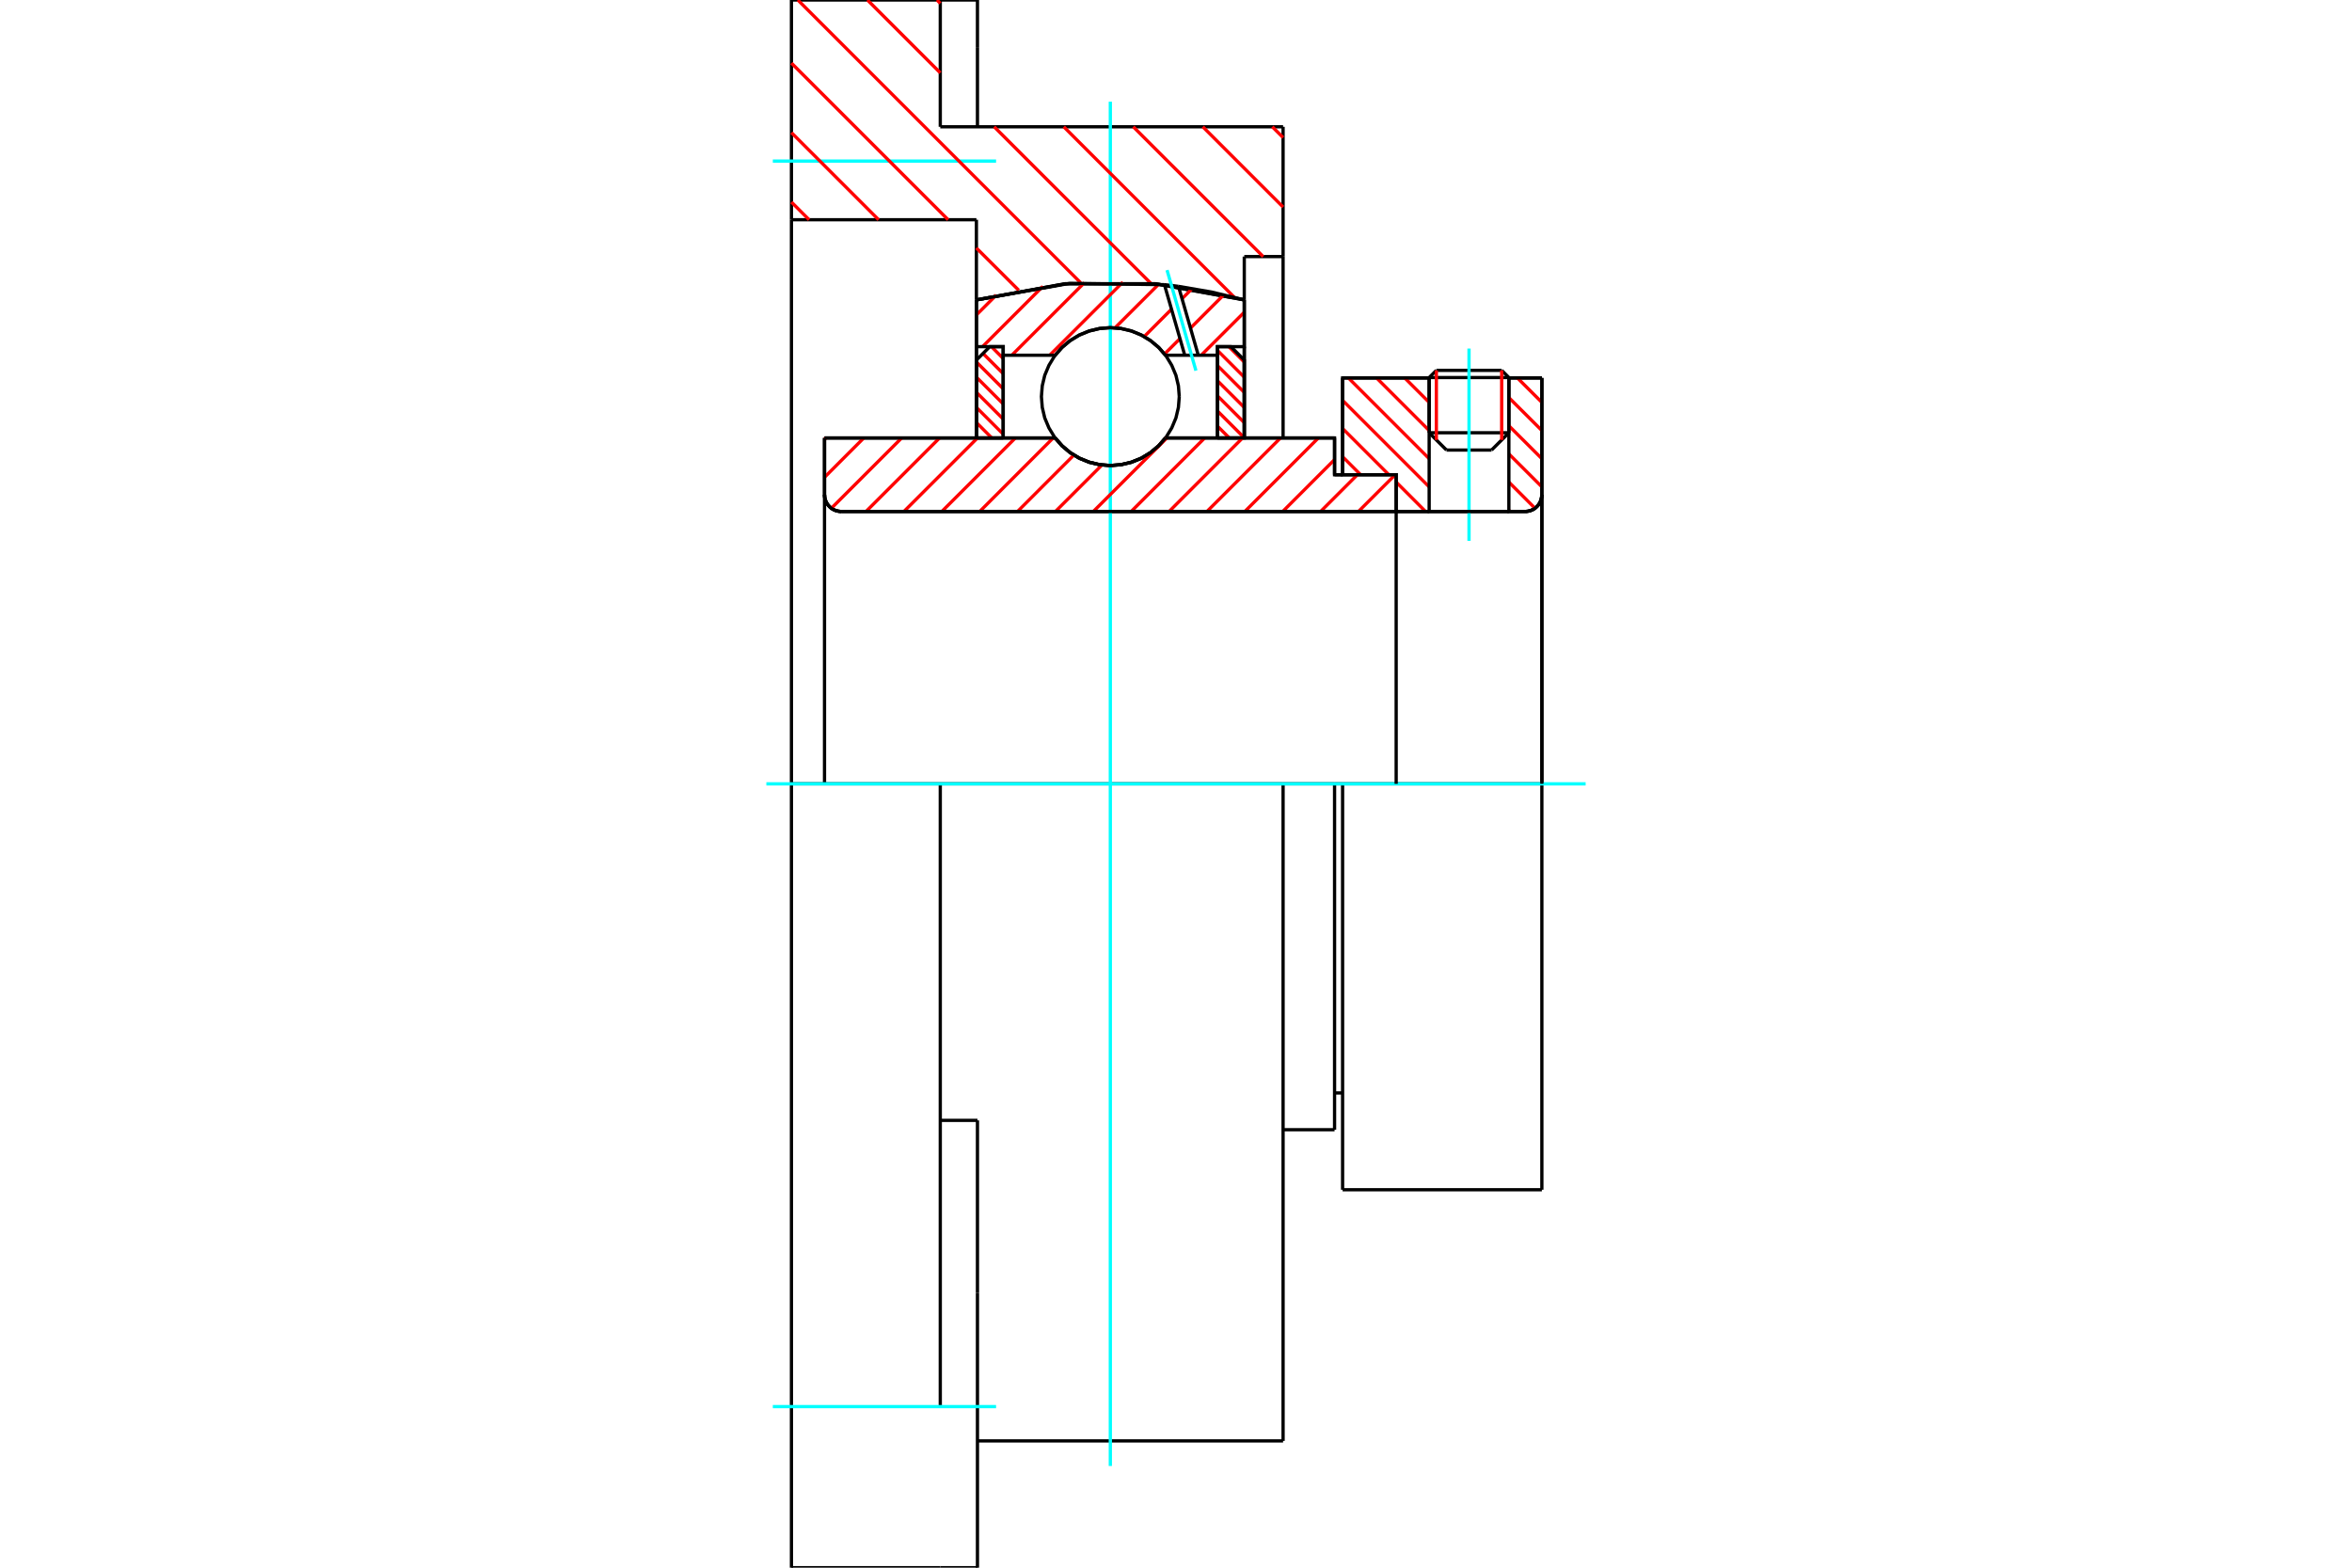 <?xml version="1.0" standalone="no"?>
<!DOCTYPE svg PUBLIC "-//W3C//DTD SVG 1.1//EN"
	"http://www.w3.org/Graphics/SVG/1.1/DTD/svg11.dtd">
<svg xmlns="http://www.w3.org/2000/svg" height="100%" width="100%" viewBox="0 0 36000 24000">
	<rect x="-1800" y="-1200" width="39600" height="26400" style="fill:#FFF"/>
	<g style="fill:none; fill-rule:evenodd" transform="matrix(1 0 0 1 0 0)">
		<g style="fill:none; stroke:#000; stroke-width:50; shape-rendering:geometricPrecision">
			<line x1="20550" y1="12000" x2="20427" y2="12000"/>
			<line x1="20427" y1="7268" x2="20550" y2="7268"/>
			<line x1="20427" y1="17295" x2="20427" y2="12000"/>
			<line x1="20427" y1="6705" x2="20427" y2="7268"/>
			<line x1="20427" y1="12000" x2="19639" y2="12000"/>
			<line x1="12620" y1="6705" x2="16151" y2="6705"/>
			<line x1="17839" y1="6705" x2="20427" y2="6705"/>
			<polyline points="16151,6705 16258,6827 16383,6932 16523,7016 16674,7077 16833,7114 16995,7127 17157,7114 17316,7077 17467,7016 17607,6932 17732,6827 17839,6705"/>
			<polyline points="12620,7574 12623,7614 12632,7654 12648,7691 12669,7725 12695,7755 12725,7782 12760,7803 12797,7818 12836,7827 12876,7831"/>
			<line x1="12620" y1="7574" x2="12620" y2="12000"/>
			<line x1="12620" y1="7574" x2="12620" y2="6705"/>
			<line x1="23095" y1="6625" x2="23095" y2="5786"/>
			<line x1="22830" y1="6890" x2="23095" y2="6625"/>
			<line x1="21875" y1="6625" x2="22140" y2="6890"/>
			<line x1="21875" y1="5786" x2="21875" y2="6625"/>
			<line x1="21875" y1="5786" x2="20550" y2="5786"/>
			<line x1="20550" y1="7268" x2="20550" y2="5786"/>
			<line x1="23343" y1="7831" x2="12876" y2="7831"/>
			<polyline points="23343,7831 23383,7827 23423,7818 23460,7803 23494,7782 23524,7755 23551,7725 23572,7691 23587,7654 23596,7614 23600,7574"/>
			<line x1="23600" y1="5786" x2="23600" y2="7574"/>
			<line x1="23600" y1="5786" x2="23095" y2="5786"/>
			<polyline points="23600,18214 23600,12000 20550,12000"/>
			<line x1="20550" y1="18214" x2="20550" y2="12000"/>
			<line x1="23600" y1="7574" x2="23600" y2="12000"/>
			<line x1="21875" y1="6625" x2="23095" y2="6625"/>
			<line x1="23095" y1="5780" x2="21875" y2="5780"/>
			<line x1="21985" y1="5670" x2="22985" y2="5670"/>
			<line x1="22830" y1="6890" x2="22140" y2="6890"/>
			<line x1="20427" y1="16732" x2="20550" y2="16732"/>
			<line x1="19639" y1="17295" x2="20427" y2="17295"/>
			<polyline points="12620,7574 12623,7614 12632,7654 12648,7691 12669,7725 12695,7755 12725,7782 12760,7803 12797,7818 12836,7827 12876,7831"/>
			<line x1="20550" y1="18214" x2="23600" y2="18214"/>
			<polyline points="23343,7831 23383,7827 23423,7818 23460,7803 23494,7782 23524,7755 23551,7725 23572,7691 23587,7654 23596,7614 23600,7574"/>
			<line x1="21875" y1="5780" x2="21875" y2="5786"/>
			<line x1="23095" y1="5786" x2="23095" y2="5780"/>
			<line x1="21985" y1="5670" x2="21875" y2="5780"/>
			<line x1="23095" y1="5780" x2="22985" y2="5670"/>
			<polyline points="19639,12000 14392,12000 12114,12000"/>
			<line x1="14392" y1="1941" x2="19639" y2="1941"/>
			<line x1="14392" y1="0" x2="14392" y2="1941"/>
			<line x1="12114" y1="0" x2="14392" y2="0"/>
			<line x1="12114" y1="3364" x2="12114" y2="0"/>
			<line x1="14945" y1="3364" x2="12114" y2="3364"/>
			<line x1="14945" y1="4591" x2="14945" y2="3364"/>
			<polyline points="19045,4591 17686,4344 16304,4344 14945,4591"/>
			<line x1="19045" y1="3928" x2="19045" y2="4591"/>
			<line x1="19639" y1="3928" x2="19045" y2="3928"/>
			<line x1="19639" y1="1941" x2="19639" y2="3928"/>
			<line x1="14945" y1="6705" x2="14945" y2="4591"/>
			<line x1="19045" y1="4591" x2="19045" y2="6705"/>
			<line x1="19639" y1="3928" x2="19639" y2="6705"/>
			<line x1="19639" y1="12000" x2="19639" y2="22059"/>
			<line x1="12114" y1="12000" x2="12114" y2="3364"/>
			<line x1="14961" y1="17152" x2="14392" y2="17152"/>
			<line x1="14961" y1="19790" x2="14961" y2="17152"/>
			<line x1="14392" y1="21534" x2="14392" y2="12000"/>
			<line x1="14961" y1="24000" x2="14961" y2="19790"/>
			<line x1="14961" y1="722" x2="14961" y2="0"/>
			<line x1="14961" y1="1941" x2="14961" y2="722"/>
			<polyline points="12114,24000 12114,21534 12114,12000"/>
			<line x1="12114" y1="24000" x2="14392" y2="24000"/>
			<line x1="14961" y1="22059" x2="19639" y2="22059"/>
			<line x1="14961" y1="0" x2="14392" y2="0"/>
			<line x1="14392" y1="24000" x2="14961" y2="24000"/>
		</g>
		<g style="fill:none; stroke:#0FF; stroke-width:50; shape-rendering:geometricPrecision">
			<line x1="22485" y1="8280" x2="22485" y2="5336"/>
			<line x1="16995" y1="22443" x2="16995" y2="1557"/>
			<line x1="11730" y1="12000" x2="24270" y2="12000"/>
			<line x1="11829" y1="2466" x2="15246" y2="2466"/>
			<line x1="11829" y1="21534" x2="15246" y2="21534"/>
		</g>
		<g style="fill:none; stroke:#F00; stroke-width:50; shape-rendering:geometricPrecision">
			<line x1="19474" y1="1941" x2="19639" y2="2106"/>
			<line x1="18410" y1="1941" x2="19639" y2="3170"/>
			<line x1="17346" y1="1941" x2="19334" y2="3928"/>
			<line x1="14341" y1="0" x2="14392" y2="51"/>
			<line x1="16282" y1="1941" x2="18896" y2="4555"/>
			<line x1="13277" y1="0" x2="14392" y2="1115"/>
			<line x1="15217" y1="1941" x2="17615" y2="4338"/>
			<line x1="12212" y1="0" x2="16541" y2="4329"/>
			<line x1="12114" y1="966" x2="14512" y2="3364"/>
			<line x1="14945" y1="3797" x2="15593" y2="4444"/>
			<line x1="12114" y1="2030" x2="13448" y2="3364"/>
			<line x1="12114" y1="3094" x2="12384" y2="3364"/>
		</g>
		<g style="fill:none; stroke:#000; stroke-width:50; shape-rendering:geometricPrecision">
			<polyline points="19045,4591 17686,4344 16304,4344 14945,4591"/>
		</g>
		<g style="fill:none; stroke:#F00; stroke-width:50; shape-rendering:geometricPrecision">
			<line x1="22985" y1="5670" x2="22985" y2="6735"/>
			<line x1="21985" y1="6735" x2="21985" y2="5670"/>
			<line x1="14945" y1="6701" x2="14949" y2="6705"/>
			<line x1="14945" y1="6469" x2="15181" y2="6705"/>
			<line x1="14945" y1="6237" x2="15355" y2="6647"/>
			<line x1="14945" y1="6006" x2="15355" y2="6416"/>
			<line x1="14945" y1="5774" x2="15355" y2="6184"/>
			<line x1="14945" y1="5542" x2="15355" y2="5952"/>
			<line x1="15046" y1="5411" x2="15355" y2="5720"/>
			<line x1="15175" y1="5307" x2="15355" y2="5488"/>
		</g>
		<g style="fill:none; stroke:#000; stroke-width:50; shape-rendering:geometricPrecision">
			<polyline points="15355,6705 15355,5307 15150,5307 14945,5512 14945,6705 15355,6705"/>
		</g>
		<g style="fill:none; stroke:#F00; stroke-width:50; shape-rendering:geometricPrecision">
			<line x1="18809" y1="5307" x2="19045" y2="5543"/>
			<line x1="18635" y1="5365" x2="19045" y2="5775"/>
			<line x1="18635" y1="5597" x2="19045" y2="6007"/>
			<line x1="18635" y1="5829" x2="19045" y2="6238"/>
			<line x1="18635" y1="6060" x2="19045" y2="6470"/>
			<line x1="18635" y1="6292" x2="19045" y2="6702"/>
			<line x1="18635" y1="6524" x2="18816" y2="6705"/>
		</g>
		<g style="fill:none; stroke:#000; stroke-width:50; shape-rendering:geometricPrecision">
			<polyline points="18635,6705 18635,5307 18840,5307 19045,5512 19045,6705 18635,6705"/>
			<polyline points="18050,6072 18037,5907 17999,5746 17935,5593 17849,5451 17741,5325 17615,5218 17474,5131 17321,5068 17160,5029 16995,5016 16830,5029 16669,5068 16516,5131 16375,5218 16249,5325 16141,5451 16055,5593 15991,5746 15953,5907 15940,6072 15953,6237 15991,6398 16055,6551 16141,6692 16249,6818 16375,6925 16516,7012 16669,7075 16830,7114 16995,7127 17160,7114 17321,7075 17474,7012 17615,6925 17741,6818 17849,6692 17935,6551 17999,6398 18037,6237 18050,6072"/>
		</g>
		<g style="fill:none; stroke:#F00; stroke-width:50; shape-rendering:geometricPrecision">
			<line x1="23226" y1="5786" x2="23600" y2="6160"/>
			<line x1="23095" y1="6087" x2="23600" y2="6591"/>
			<line x1="23095" y1="6518" x2="23600" y2="7022"/>
			<line x1="23095" y1="6949" x2="23600" y2="7453"/>
			<line x1="21501" y1="5786" x2="21875" y2="6160"/>
			<line x1="23095" y1="7380" x2="23495" y2="7781"/>
			<line x1="21070" y1="5786" x2="21875" y2="6591"/>
			<line x1="23095" y1="7812" x2="23114" y2="7831"/>
			<line x1="20639" y1="5786" x2="21875" y2="7022"/>
			<line x1="20550" y1="6129" x2="21875" y2="7454"/>
			<line x1="20550" y1="6560" x2="21258" y2="7268"/>
			<line x1="21370" y1="7380" x2="21820" y2="7831"/>
			<line x1="20550" y1="6992" x2="20826" y2="7268"/>
			<line x1="21370" y1="7812" x2="21389" y2="7831"/>
		</g>
		<g style="fill:none; stroke:#000; stroke-width:50; shape-rendering:geometricPrecision">
			<line x1="23600" y1="12000" x2="23600" y2="5786"/>
			<polyline points="23343,7831 23383,7827 23423,7818 23460,7803 23494,7782 23524,7755 23551,7725 23572,7691 23587,7654 23596,7614 23600,7574"/>
			<polyline points="23343,7831 23095,7831 23095,5786"/>
			<polyline points="23095,7831 21875,7831 21875,5786"/>
			<polyline points="21875,7831 21370,7831 21370,12000"/>
			<polyline points="21370,7831 21370,7268 20550,7268 20550,5786 21875,5786"/>
			<line x1="23095" y1="5786" x2="23600" y2="5786"/>
		</g>
		<g style="fill:none; stroke:#F00; stroke-width:50; shape-rendering:geometricPrecision">
			<line x1="19045" y1="4780" x2="18386" y2="5438"/>
			<line x1="18730" y1="4515" x2="18221" y2="5024"/>
			<line x1="18061" y1="5184" x2="17825" y2="5420"/>
			<line x1="18247" y1="4419" x2="18092" y2="4573"/>
			<line x1="17931" y1="4734" x2="17513" y2="5153"/>
			<line x1="17735" y1="4351" x2="17066" y2="5019"/>
			<line x1="17187" y1="4319" x2="16067" y2="5438"/>
			<line x1="16599" y1="4327" x2="15487" y2="5438"/>
			<line x1="15962" y1="4384" x2="15039" y2="5307"/>
			<line x1="15249" y1="4517" x2="14945" y2="4821"/>
		</g>
		<g style="fill:none; stroke:#000; stroke-width:50; shape-rendering:geometricPrecision">
			<polyline points="14945,6705 14945,5307 14945,4591"/>
			<polyline points="17823,4358 16373,4338 14945,4591"/>
			<polyline points="18038,4384 17931,4370 17823,4358"/>
			<polyline points="19045,4591 18545,4471 18038,4384"/>
			<polyline points="19045,4591 19045,5307 18635,5307 18635,5438 18635,6705"/>
			<polyline points="18635,5438 18341,5438 18134,5438 17839,5438 17732,5316 17607,5212 17467,5128 17316,5066 17157,5029 16995,5016 16833,5029 16674,5066 16523,5128 16383,5212 16258,5316 16151,5438 15355,5438 15355,6705"/>
			<polyline points="15355,5438 15355,5307 14945,5307"/>
			<line x1="19045" y1="5307" x2="19045" y2="6705"/>
		</g>
		<g style="fill:none; stroke:#0FF; stroke-width:50; shape-rendering:geometricPrecision">
			<line x1="18305" y1="5674" x2="17863" y2="4135"/>
		</g>
		<g style="fill:none; stroke:#000; stroke-width:50; shape-rendering:geometricPrecision">
			<line x1="18134" y1="5438" x2="17823" y2="4358"/>
			<line x1="18341" y1="5438" x2="18038" y2="4384"/>
		</g>
		<g style="fill:none; stroke:#F00; stroke-width:50; shape-rendering:geometricPrecision">
			<line x1="21355" y1="7268" x2="20792" y2="7831"/>
			<line x1="20776" y1="7268" x2="20213" y2="7831"/>
			<line x1="20427" y1="7036" x2="19633" y2="7831"/>
			<line x1="20179" y1="6705" x2="19053" y2="7831"/>
			<line x1="19599" y1="6705" x2="18473" y2="7831"/>
			<line x1="19019" y1="6705" x2="17894" y2="7831"/>
			<line x1="18439" y1="6705" x2="17314" y2="7831"/>
			<line x1="17860" y1="6705" x2="16734" y2="7831"/>
			<line x1="16866" y1="7119" x2="16154" y2="7831"/>
			<line x1="16437" y1="6967" x2="15574" y2="7831"/>
			<line x1="16120" y1="6705" x2="14995" y2="7831"/>
			<line x1="15541" y1="6705" x2="14415" y2="7831"/>
			<line x1="14961" y1="6705" x2="13835" y2="7831"/>
			<line x1="14381" y1="6705" x2="13255" y2="7831"/>
			<line x1="13801" y1="6705" x2="12725" y2="7781"/>
			<line x1="13221" y1="6705" x2="12620" y2="7307"/>
			<line x1="12642" y1="6705" x2="12620" y2="6727"/>
		</g>
		<g style="fill:none; stroke:#000; stroke-width:50; shape-rendering:geometricPrecision">
			<polyline points="12620,6705 12620,7574 12623,7614 12632,7654 12648,7691 12669,7725 12695,7755 12725,7782 12760,7803 12797,7818 12836,7827 12876,7831 21370,7831 21370,7268 20427,7268 20427,6705 17839,6705"/>
			<polyline points="16151,6705 16258,6827 16383,6932 16523,7016 16674,7077 16833,7114 16995,7127 17157,7114 17316,7077 17467,7016 17607,6932 17732,6827 17839,6705"/>
			<polyline points="16151,6705 13030,6705 12620,6705"/>
		</g>
	</g>
</svg>
